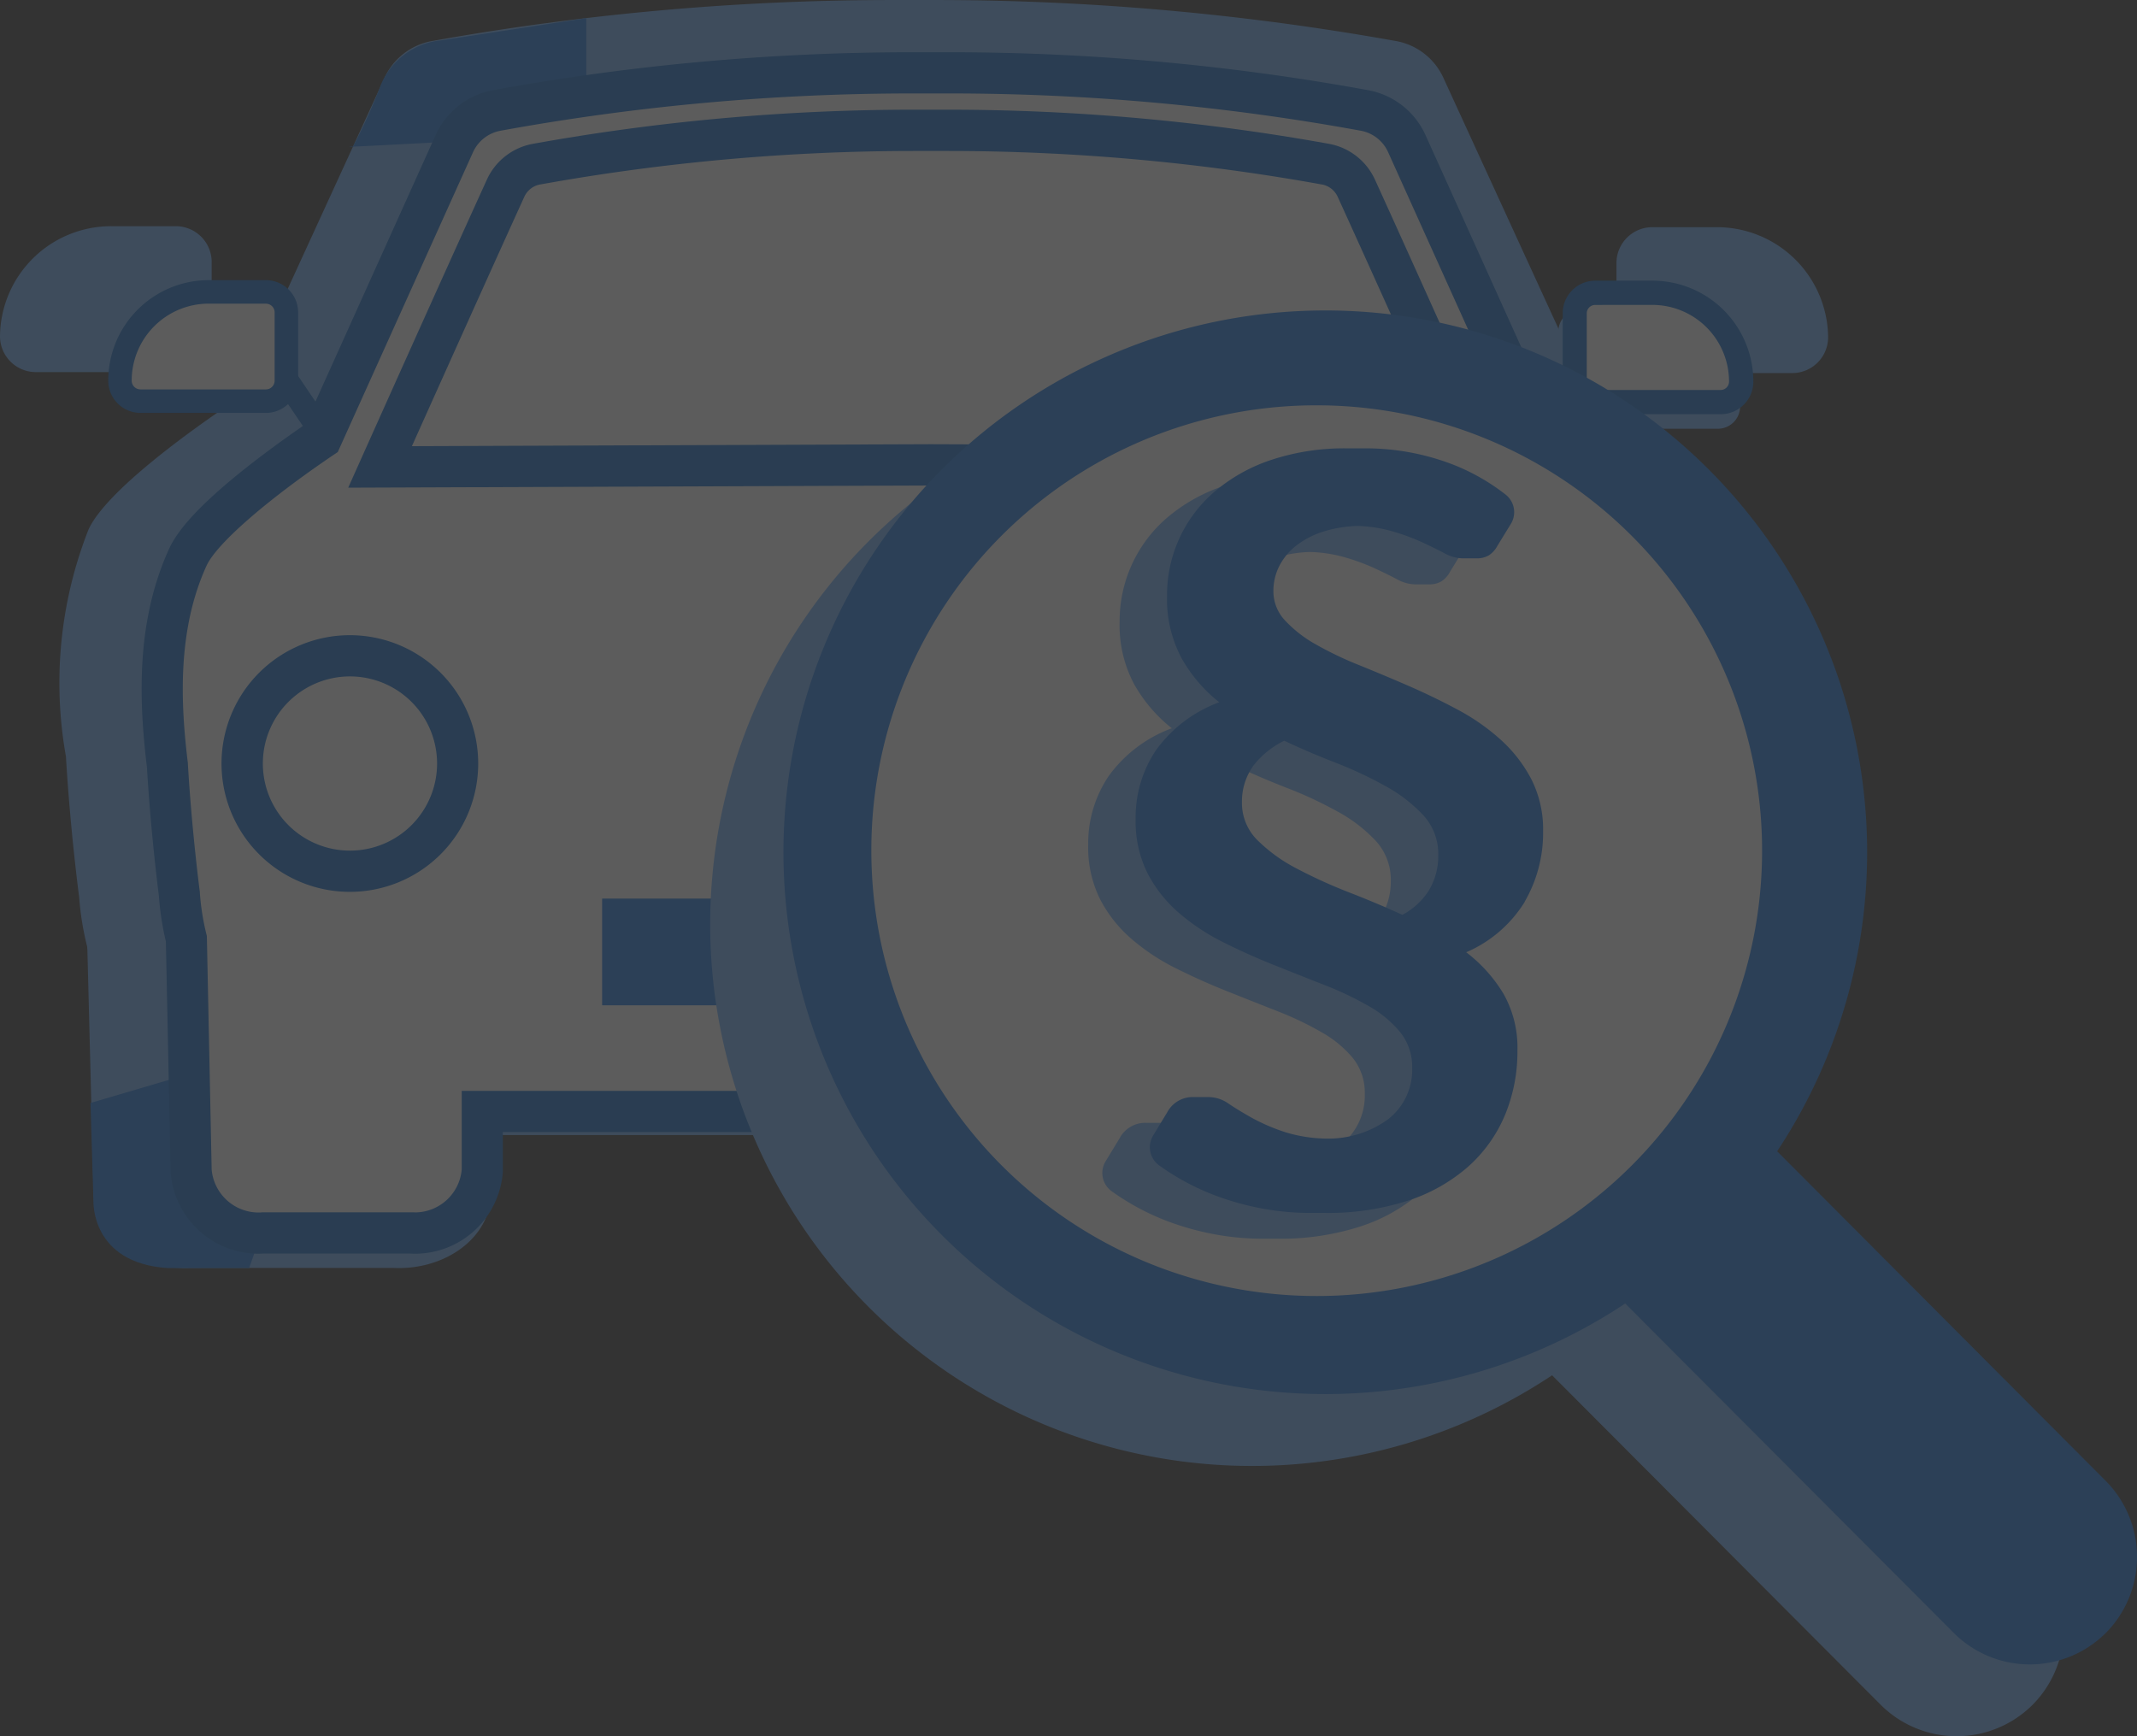 <svg xmlns="http://www.w3.org/2000/svg" xmlns:xlink="http://www.w3.org/1999/xlink" width="144" height="117" viewBox="0 0 144 117">
  <rect x="0" y="0" width="144" height="117" fill="#333333" stroke="none"/>
  <defs>
    <clipPath id="clip-Artboard_4">
      <rect width="144" height="117"/>
    </clipPath>
  </defs>
  <g id="Artboard_4" data-name="Artboard – 4" clip-path="url(#clip-Artboard_4)">
    <g id="Group_38979" data-name="Group 38979" transform="translate(-306.877 -4152.512)" opacity="0.202">
      <g id="Group_35828" data-name="Group 35828" transform="translate(306.877 4152.511)">
        <g id="Group_35805" data-name="Group 35805">
          <path id="Path_66442" data-name="Path 66442" d="M1036.833,135.466c-3.108.169-5.8-1.867-6.045-4.578l-.179-6.248,12.076-.109a20.673,20.673,0,0,0,6.634-4.578,17.632,17.632,0,0,0,4.329-5.267l2.183-3.427-.464,19.648c-.259,2.706-2.948,4.733-6.051,4.56Z" transform="translate(-938.469 -50.023)" fill="#6bb0ff"/>
          <path id="Path_66437" data-name="Path 66437" d="M996.334,135.464c-3.38.178-6.31-1.862-6.578-4.58l-.5-19.623,2.373,3.423a17.889,17.889,0,0,0,4.555,5.152,22.3,22.3,0,0,0,7.6,4.712l12.7.389v5.949c-.267,2.716-3.2,4.754-6.573,4.578Z" transform="translate(-983.438 -50.021)" fill="#6bb0ff"/>
          <path id="Path_66426" data-name="Path 66426" d="M1100.3,117.574c-1.275-2.764-8.757-7.786-9.9-8.544l-10.047-21.906a3.45,3.45,0,0,0-2.526-1.954,174.739,174.739,0,0,0-31.969-2.747h-.693a174.74,174.74,0,0,0-31.969,2.747,3.451,3.451,0,0,0-2.526,1.954l-10.049,21.906c-1.148.76-8.627,5.779-9.9,8.544a27.034,27.034,0,0,0-1.445,14.878c.3,5.039.891,9.483.891,9.483a18.507,18.507,0,0,0,9.859,14.984,1.763,1.763,0,0,0,.829.207h89.31a1.765,1.765,0,0,0,.831-.207,18.507,18.507,0,0,0,9.861-14.984s.593-4.444.891-9.483a27.033,27.033,0,0,0-1.444-14.878" transform="translate(-983.916 -81.529)" fill="#6bb0ff"/>
          <path id="Path_66425" data-name="Path 66425" d="M1003.4,158.483a2.67,2.67,0,0,1-1.261-.316,19.291,19.291,0,0,1-10.335-15.7s-.6-4.484-.893-9.494a28.175,28.175,0,0,1,1.524-15.3c1.194-2.593,6.859-6.642,9.479-8.416l-1.956-2.842a2.436,2.436,0,0,1-1.668.655H988.9a2.416,2.416,0,0,1-2.432-2.4A7.491,7.491,0,0,1,994,97.238H998.3a2.418,2.418,0,0,1,2.432,2.4v4.716l2.275,3.319,9.379-20.448a4.356,4.356,0,0,1,3.191-2.465,176.121,176.121,0,0,1,31.067-2.764h2.835a176.137,176.137,0,0,1,31.052,2.764,4.355,4.355,0,0,1,3.192,2.465l9.4,20.49,2.269-3.3v-4.71a2.417,2.417,0,0,1,2.432-2.4h4.294a7.491,7.491,0,0,1,7.536,7.43,2.415,2.415,0,0,1-2.432,2.4h-9.4a2.447,2.447,0,0,1-1.67-.655l-1.916,2.779-.585-.393.013.031c2.283,1.521,8.728,5.989,10.009,8.772a28.243,28.243,0,0,1,1.517,15.357c-.29,4.955-.885,9.445-.893,9.489a19.266,19.266,0,0,1-10.335,15.654,2.644,2.644,0,0,1-1.255.314Zm12.508-71.973a2.551,2.551,0,0,0-1.872,1.446l-10.153,22.136-.213.14c-3.108,2.055-8.625,6.089-9.588,8.175a26.668,26.668,0,0,0-1.378,14.4c.3,5,.885,9.429.891,9.475A17.553,17.553,0,0,0,1003,156.6a.867.867,0,0,0,.4.1h89.305a.847.847,0,0,0,.4-.1,17.528,17.528,0,0,0,9.391-14.269c.013-.1.6-4.53.891-9.471a26.79,26.79,0,0,0-1.365-14.459c-.962-2.084-6.479-6.116-9.587-8.175l-.213-.14-10.151-22.136a2.558,2.558,0,0,0-1.874-1.448,174.475,174.475,0,0,0-30.729-2.733h-2.833a174.48,174.48,0,0,0-30.731,2.737" transform="translate(-986.468 -81.994)" fill="#6bb0ff"/>
          <path id="Path_66430" data-name="Path 66430" d="M1007.387,110.446a8.039,8.039,0,1,1-8.039-7.928,7.983,7.983,0,0,1,8.039,7.928" transform="translate(-981.203 -59.572)" fill="#6bb0ff"/>
          <path id="Path_66438" data-name="Path 66438" d="M1008.638,112.651h33.382a1.285,1.285,0,0,1,1.292,1.274v5.564a1.284,1.284,0,0,1-1.292,1.274h-33.382a1.287,1.287,0,0,1-1.294-1.274v-5.562a1.287,1.287,0,0,1,1.294-1.276m32.691,1.959h-32v4.2h32Z" transform="translate(-963.767 -48.502)" fill="#6bb0ff"/>
          <path id="Path_66431" data-name="Path 66431" d="M1038.386,108.661l43.226.155s-6.579-13.792-9.852-20.534a3.294,3.294,0,0,0-2.432-1.77A176.892,176.892,0,0,0,1038.7,84.02h-.63a176.931,176.931,0,0,0-30.631,2.492,3.286,3.286,0,0,0-2.43,1.77c-3.273,6.742-9.855,20.534-9.855,20.534Z" transform="translate(-977.023 -79.784)" fill="#6bb0ff"/>
          <path id="Path_66441" data-name="Path 66441" d="M1004.019,119.892l-2.538,2.637-1.526-2.976Z" transform="translate(-971.802 -40.961)" fill="#6bb0ff"/>
          <path id="Path_66427" data-name="Path 66427" d="M992.318,90.571l-2.392,2.452,10.153,4.836L1003,101.8l2.689-2.212-5.617-6.277Z" transform="translate(-982.708 -72.623)" fill="#6bb0ff"/>
          <path id="Path_66439" data-name="Path 66439" d="M1010.245,118.735a1.18,1.18,0,0,1-1.175-1.18v-5.139a1.179,1.179,0,0,1,1.175-1.178h30.345a1.18,1.18,0,0,1,1.177,1.178v5.139a1.18,1.18,0,0,1-1.177,1.178Z" transform="translate(-961.89 -50.045)" fill="#1074e5"/>
          <path id="Path_66448" data-name="Path 66448" d="M1013.328,82.781l-9.81,1.5a4.892,4.892,0,0,0-4.037,3,38.95,38.95,0,0,1-1.86,4.125s-.962.086.784,0,6.41-.334,6.41-.334c.094-.235.659-3.121,4.971-3.4l3.541-.732Z" transform="translate(-973.819 -81.559)" fill="#1074e5"/>
          <path id="Path_66440" data-name="Path 66440" d="M989.389,117.423l.2,6.594s-.209,4.2,5.014,4.533l5.481-.009,1.353-3.864s-4.511-.2-4.859-3.936l-.174-5.384" transform="translate(-983.292 -43.096)" fill="#1074e5"/>
          <g id="Group_35709" data-name="Group 35709" transform="translate(7.294 3.521)">
            <g id="Group_35715" data-name="Group 35715" transform="translate(0 0)">
              <path id="Path_57017" data-name="Path 57017" d="M-22026.924-12233.16l-2-3.143,3.475.434Z" transform="translate(22037.869 12256.393)" fill="#6bb0ff"/>
              <path id="Path_61246" data-name="Path 61246" d="M262.091,89.466l.131,5.28a3.993,3.993,0,0,0,4.3,3.6h10.871a4,4,0,0,0,4.3-3.6c.109-5.332.217-10.393.326-15.723a17.709,17.709,0,0,1-3.9,5.443s-3.9,4.352-6.492,4.9Z" transform="translate(-177.936 -19.763)" fill="#6bb0ff"/>
              <path id="Path_61247" data-name="Path 61247" d="M277.759,100.762H266.883a4.964,4.964,0,0,1-5.269-4.577l-.158-6.247,10.519-.111c1.675-.374,4.751-3.431,5.778-4.577a17.4,17.4,0,0,0,3.769-5.266l1.9-3.427-.4,19.644a4.964,4.964,0,0,1-5.263,4.559m-14.3-8.9.107,4.293a3.039,3.039,0,0,0,3.319,2.65h10.871a3.039,3.039,0,0,0,3.319-2.625l.248-12.04a11.059,11.059,0,0,1-2.241,2.522c-.3.356-4.077,4.494-6.9,5.09Z" transform="translate(-178.305 -21.202)" fill="#6bb0ff"/>
              <path id="Path_61252" data-name="Path 61252" d="M227.923,75.081a7.913,7.913,0,1,1-7.913-7.932,7.923,7.923,0,0,1,7.913,7.932" transform="translate(-206.951 -26.698)" fill="#6bb0ff"/>
              <path id="Path_61253" data-name="Path 61253" d="M278.944,75.081a7.913,7.913,0,1,1-7.913-7.932,7.923,7.923,0,0,1,7.913,7.932" transform="translate(-177.34 -26.698)" fill="#6bb0ff"/>
              <path id="Path_69099" data-name="Path 69099" d="M0,.007,5.17,0l0,1.777L0,1.784Z" transform="matrix(0.562, -0.827, 0.827, 0.562, 94.209, 26.812)" fill="#6bb0ff"/>
              <path id="Path_61254" data-name="Path 61254" d="M281.416,60.6h-9.245a1.5,1.5,0,0,1-1.5-1.5V54.061a1.506,1.506,0,0,1,1.5-1.508h4.226a6.532,6.532,0,0,1,6.524,6.541,1.5,1.5,0,0,1-1.5,1.505" transform="translate(-172.959 -35.226)" fill="#6bb0ff"/>
              <rect id="Rectangle_16438" data-name="Rectangle 16438" width="1.479" height="5.47" transform="translate(10.696 61.199)" fill="#6bb0ff"/>
              <rect id="Rectangle_16439" data-name="Rectangle 16439" width="1.479" height="5.47" transform="translate(6.603 61.351)" fill="#6bb0ff"/>
              <rect id="Rectangle_16440" data-name="Rectangle 16440" width="1.479" height="5.47" transform="translate(16.836 61.199)" fill="#6bb0ff"/>
              <rect id="Rectangle_16441" data-name="Rectangle 16441" width="1.479" height="5.47" transform="translate(94.381 61.128)" fill="#6bb0ff"/>
              <rect id="Rectangle_16442" data-name="Rectangle 16442" width="1.479" height="5.47" transform="translate(98.474 61.28)" fill="#6bb0ff"/>
              <rect id="Rectangle_16443" data-name="Rectangle 16443" width="1.479" height="5.47" transform="translate(88.242 61.128)" fill="#6bb0ff"/>
              <path id="Path_61259" data-name="Path 61259" d="M232.461,79.351H265.3a1.273,1.273,0,0,1,1.272,1.275V86.19a1.275,1.275,0,0,1-1.272,1.275H232.461a1.276,1.276,0,0,1-1.274-1.275V80.628a1.275,1.275,0,0,1,1.274-1.277m32.148,1.96H233.142v4.2h31.467Z" transform="translate(-195.872 -19.57)" fill="#6bb0ff"/>
              <path id="Path_61260" data-name="Path 61260" d="M256.857,70.8l39.753.158s-6.051-13.783-9.06-20.528a3.057,3.057,0,0,0-2.235-1.771,149.993,149.993,0,0,0-28.169-2.487h-.578A149.992,149.992,0,0,0,228.4,48.662a3.058,3.058,0,0,0-2.235,1.76c-3,6.741-9.06,20.528-9.06,20.528Z" transform="translate(-204.045 -38.954)" fill="#6bb0ff"/>
              <path id="Path_61261" data-name="Path 61261" d="M277.316,87.705H260.651a4.17,4.17,0,0,1-4.145-4.152v-.317a4.17,4.17,0,0,1,4.142-4.155h24.069v1.2a7.411,7.411,0,0,1-7.4,7.42Zm-16.663-6.839a2.389,2.389,0,0,0-2.371,2.376v.306a2.385,2.385,0,0,0,2.371,2.376h16.662a5.634,5.634,0,0,0,5.6-5.058Z" transform="translate(-181.177 -19.728)" fill="#6bb0ff"/>
              <rect id="Rectangle_16444" data-name="Rectangle 16444" width="1.479" height="5.47" transform="translate(93.905 61.199)" fill="#6bb0ff"/>
              <rect id="Rectangle_16445" data-name="Rectangle 16445" width="1.479" height="5.47" transform="translate(97.998 61.351)" fill="#6bb0ff"/>
              <rect id="Rectangle_16446" data-name="Rectangle 16446" width="1.479" height="5.47" transform="translate(87.764 61.199)" fill="#6bb0ff"/>
              <path id="Path_61262" data-name="Path 61262" d="M209.351,52.521l4.46-1.109v2.923Z" transform="translate(-208.545 -35.893)" fill="#6bb0ff"/>
              <path id="Path_61263" data-name="Path 61263" d="M216.505,59.207l-2-3.143,3.477.434Z" transform="translate(-205.556 -33.175)" fill="#6bb0ff"/>
              <path id="Union_274" data-name="Union 274" d="M16.741,78.175H6.778a4.551,4.551,0,0,1-4.828-4.2L1.631,58.354a17.681,17.681,0,0,1-.473-3.024S.619,51.224.351,46.648c-.487-4-.793-9.256,1.375-14.005,1.158-2.546,6.951-6.63,9.006-8.022L19.677,4.79a3.921,3.921,0,0,1,2.878-2.256A155.486,155.486,0,0,1,50.516,0h2.548A155.311,155.311,0,0,1,81.009,2.534,3.908,3.908,0,0,1,83.879,4.8l8.955,19.831c2.047,1.386,7.847,5.476,9.006,8.026,2.153,4.75,1.86,10,1.368,14.047-.261,4.534-.793,8.646-.807,8.682a17.7,17.7,0,0,1-1.436,5.828c-.085,4.174-.168,8.248-.26,12.49a3.953,3.953,0,0,1-3.931,3.59,2.18,2.18,0,0,1-.322-.016H85.673A3.951,3.951,0,0,1,81.421,73.7l-.093-3.706H21.569v3.986a4.55,4.55,0,0,1-4.522,4.21C16.943,78.189,16.845,78.181,16.741,78.175Z" transform="translate(3.634 1.389)" fill="#fff"/>
              <path id="Union_274_-_Outline" data-name="Union 274 - Outline" d="M16.932,79.466c-.124,0-.229-.007-.323-.012l-.025,0H6.706c-.115.007-.23.01-.345.01A5.939,5.939,0,0,1,.454,73.976l0-.08L.134,58.423a19.136,19.136,0,0,1-.47-3.066c-.058-.454-.554-4.389-.808-8.695-.51-4.217-.8-9.689,1.5-14.708.594-1.306,2.083-2.923,4.55-4.942,1.715-1.4,3.521-2.682,4.614-3.431L18.3,4.106a5.31,5.31,0,0,1,3.892-3.05A157.294,157.294,0,0,1,50.4-1.5h2.548A157.072,157.072,0,0,1,81.143,1.056a5.286,5.286,0,0,1,3.885,3.06L93.82,23.587c1.089.746,2.892,2.023,4.611,3.429,2.469,2.021,3.959,3.64,4.555,4.949,2.286,5.043,2,10.525,1.487,14.747-.138,2.375-.347,4.6-.5,6.048-.091.866-.169,1.534-.218,1.943-.045.374-.072.591-.094.733a19.053,19.053,0,0,1-1.434,5.961c-.084,4.136-.164,8.058-.255,12.221v.05l0,.05a5.34,5.34,0,0,1-5.31,4.847,3.88,3.88,0,0,1-.405-.016H85.61c-.125.009-.251.013-.375.013a5.338,5.338,0,0,1-5.308-4.842l0-.049-.06-2.4H22.839V73.92l0,.052a5.937,5.937,0,0,1-5.9,5.494ZM6.618,76.675l10.087,0,.077,0c.061,0,.113.007.15.007a3.169,3.169,0,0,0,3.137-2.878V68.493h62.5L82.69,73.5a2.559,2.559,0,0,0,2.545,2.288c.07,0,.142,0,.212-.009l.056,0H96.439l.094.014c.025,0,.084,0,.124,0A2.557,2.557,0,0,0,99.2,73.5c.092-4.231.173-8.215.259-12.432l.006-.276.111-.253a16.276,16.276,0,0,0,1.323-5.37l.015-.209.019-.048c.1-.763.544-4.449.772-8.406l0-.044.005-.044c.471-3.868.754-8.875-1.254-13.3-.67-1.474-4.015-4.4-8.52-7.449l-.325-.22L82.5,5.247a2.516,2.516,0,0,0-1.852-1.459,154.3,154.3,0,0,0-27.7-2.511H50.4A154.522,154.522,0,0,0,22.689,3.789a2.54,2.54,0,0,0-1.863,1.459L11.718,25.44l-.325.22c-4.507,3.053-7.852,5.976-8.521,7.447-2.011,4.406-1.729,9.4-1.26,13.261l.005.043,0,.043c.262,4.469.792,8.542.8,8.582l.006.043,0,.043a16.331,16.331,0,0,0,.436,2.786l.037.15L3.22,73.8a3.177,3.177,0,0,0,3.142,2.889c.07,0,.141,0,.211-.007Z" transform="translate(3.749 1.5)" fill="#0366cb"/>
              <path id="Path_61269" data-name="Path 61269" d="M229.058,74.549a7.241,7.241,0,1,1-7.241-7.259,7.249,7.249,0,0,1,7.241,7.259" transform="translate(-205.513 -26.616)" fill="#fff"/>
              <path id="Path_61269_-_Outline" data-name="Path 61269 - Outline" d="M221.7,83.085a8.648,8.648,0,1,1,8.627-8.648A8.647,8.647,0,0,1,221.7,83.085Zm0-14.518a5.87,5.87,0,1,0,5.856,5.87A5.87,5.87,0,0,0,221.7,68.567Z" transform="translate(-205.398 -26.505)" fill="#0366cb"/>
              <path id="Path_61270" data-name="Path 61270" d="M278.949,74.549a7.241,7.241,0,1,1-7.241-7.259,7.249,7.249,0,0,1,7.241,7.259" transform="translate(-176.558 -26.616)" fill="#fff"/>
              <path id="Path_61270_-_Outline" data-name="Path 61270 - Outline" d="M271.593,83.085a8.648,8.648,0,1,1,8.627-8.648A8.647,8.647,0,0,1,271.593,83.085Zm0-14.518a5.87,5.87,0,1,0,5.856,5.87A5.87,5.87,0,0,0,271.593,68.567Z" transform="translate(-176.443 -26.505)" fill="#0366cb"/>
              <path id="Path_69100" data-name="Path 69100" d="M0,.006,4.729,0l0,1.626L0,1.632Z" transform="translate(95.627 25.416) rotate(-55.784)" fill="#0366cb"/>
              <path id="Path_61271" data-name="Path 61271" d="M281.213,59.213h-8.468a1.378,1.378,0,0,1-1.377-1.38v-4.6a1.378,1.378,0,0,1,1.377-1.38h3.866a5.976,5.976,0,0,1,5.969,5.984,1.377,1.377,0,0,1-1.373,1.38h0" transform="translate(-172.551 -35.636)" fill="#fff"/>
              <path id="Path_61272" data-name="Path 61272" d="M281.5,60.33h-8.455a2.194,2.194,0,0,1-2.189-2.193V53.526a2.193,2.193,0,0,1,2.189-2.194h3.872a6.8,6.8,0,0,1,6.783,6.8,2.194,2.194,0,0,1-2.187,2.2H281.5m-8.46-7.363a.565.565,0,0,0-.564.566v4.6a.565.565,0,0,0,.564.564h8.46a.567.567,0,0,0,.563-.564,5.169,5.169,0,0,0-5.157-5.169Z" transform="translate(-172.847 -35.939)" fill="#0366cb"/>
              <path id="Path_69101" data-name="Path 69101" d="M.007,0,1.632,0,1.627,4.9,0,4.9Z" transform="translate(11.192 22.36) rotate(-34.173)" fill="#0366cb"/>
              <path id="Path_61273" data-name="Path 61273" d="M210.717,59.173h8.461a1.378,1.378,0,0,0,1.376-1.378V53.19a1.378,1.378,0,0,0-1.376-1.38H215.31a5.976,5.976,0,0,0-5.969,5.984,1.378,1.378,0,0,0,1.375,1.378h0" transform="translate(-208.551 -35.66)" fill="#fff"/>
              <path id="Path_61274" data-name="Path 61274" d="M219.469,60.258l-8.461,0a2.171,2.171,0,0,1-2.167-2.17A6.775,6.775,0,0,1,215.6,51.31h3.869a2.172,2.172,0,0,1,2.167,2.172v4.605A2.174,2.174,0,0,1,219.469,60.258ZM215.6,52.894a5.191,5.191,0,0,0-5.179,5.191.586.586,0,0,0,.585.586l0,1.584V58.673h8.461a.589.589,0,0,0,.586-.588v-4.6a.588.588,0,0,0-.586-.588Z" transform="translate(-208.841 -35.952)" fill="#0366cb"/>
              <path id="Path_61276" data-name="Path 61276" d="M295.374,68.908l-39.269-.149-39.269.149.88-1.966c.057-.126,5.684-12.693,8.465-18.794l.006-.013a4.236,4.236,0,0,1,3.1-2.4,144.641,144.641,0,0,1,25.648-2.3l.9,0h.533l.9,0a144.641,144.641,0,0,1,25.648,2.3,4.235,4.235,0,0,1,3.1,2.4l.006.013c2.781,6.1,8.408,18.668,8.465,18.794ZM228.7,49.311c-2.113,4.637-5.871,13.008-7.573,16.8l34.98-.133h.005l34.975.133c-1.7-3.8-5.46-12.166-7.573-16.8a1.463,1.463,0,0,0-1.062-.836l-.014,0a141.878,141.878,0,0,0-25.164-2.257l-.888,0h-.557l-.888,0a141.878,141.878,0,0,0-25.164,2.257l-.014,0A1.464,1.464,0,0,0,228.7,49.311Z" transform="translate(-200.666 -39.564)" fill="#0366cc"/>
            </g>
          </g>
          <rect id="Rectangle_18397" data-name="Rectangle 18397" width="45.907" height="7.191" transform="translate(40.573 60.556)" fill="#1074e5"/>
        </g>
        <path id="Path_66464" data-name="Path 66464" d="M362.91,124.323a7.245,7.245,0,0,1-10.225,0l-22.148-22.21A36.512,36.512,0,1,1,340.77,91.855l22.141,22.21a7.287,7.287,0,0,1,0,10.258" transform="translate(-225.95 -9.434)" fill="#6bb0ff"/>
        <path id="Path_66465" data-name="Path 66465" d="M367.836,119.5a7.245,7.245,0,0,1-10.225,0L335.462,97.29A36.512,36.512,0,1,1,345.7,87.032l22.141,22.21a7.287,7.287,0,0,1,0,10.258" transform="translate(-225.948 -9.448)" fill="#1074e5"/>
        <path id="Path_66466" data-name="Path 66466" d="M314.6,36.745A30.011,30.011,0,1,1,284.66,66.756,29.975,29.975,0,0,1,314.6,36.745" transform="translate(-225.945 -9.43)" fill="#fff"/>
      </g>
      <path id="Path_66475" data-name="Path 66475" d="M809.382,107.766a9.23,9.23,0,0,0,1.237-4.734,7.479,7.479,0,0,0-.781-3.493,9.54,9.54,0,0,0-2.052-2.661,14.414,14.414,0,0,0-2.912-2.041q-1.646-.882-3.339-1.617t-3.339-1.4a23.477,23.477,0,0,1-2.915-1.4,8.406,8.406,0,0,1-2.051-1.6,2.864,2.864,0,0,1-.784-1.973,3.725,3.725,0,0,1,.407-1.714,4.144,4.144,0,0,1,1.189-1.4,5.893,5.893,0,0,1,1.922-.947,8.616,8.616,0,0,1,2.137-.333,9.506,9.506,0,0,1,2.271.336,14.438,14.438,0,0,1,2.068.751q.879.408,1.531.751a2.608,2.608,0,0,0,1.2.343h.977a1.554,1.554,0,0,0,.814-.2,1.748,1.748,0,0,0,.585-.653l.9-1.466a1.507,1.507,0,0,0-.345-1.971,14.127,14.127,0,0,0-3.6-2.047,16.364,16.364,0,0,0-6.062-1.074h-.977a15.664,15.664,0,0,0-5.228.8,11.4,11.4,0,0,0-3.811,2.168,9.157,9.157,0,0,0-3.144,6.958,8.441,8.441,0,0,0,.977,4.212,10.1,10.1,0,0,0,2.54,2.971,9.134,9.134,0,0,0-4.25,3.215,8.09,8.09,0,0,0-1.385,4.646,7.829,7.829,0,0,0,.8,3.657,9.025,9.025,0,0,0,2.117,2.677,14.315,14.315,0,0,0,2.981,1.975q1.661.833,3.42,1.535t3.42,1.355a21.685,21.685,0,0,1,2.979,1.42A7.525,7.525,0,0,1,801,116.561a3.727,3.727,0,0,1,.8,2.4,4.217,4.217,0,0,1-1.629,3.461,6.848,6.848,0,0,1-4.142,1.3,9.845,9.845,0,0,1-2.778-.432,13,13,0,0,1-2.247-.964q-.929-.522-1.58-.963a2.356,2.356,0,0,0-1.335-.44H787.1a1.948,1.948,0,0,0-1.824,1.044l-.943,1.551a1.513,1.513,0,0,0,.411,2.012q.536.388,1.135.747a16.437,16.437,0,0,0,2.682,1.294,18.642,18.642,0,0,0,3.046.849,17.588,17.588,0,0,0,3.339.31h.977a17.413,17.413,0,0,0,5.554-.816,11.578,11.578,0,0,0,4.071-2.286,9.65,9.65,0,0,0,2.491-3.477,11.114,11.114,0,0,0,.846-4.359,7.366,7.366,0,0,0-.943-3.836,10.011,10.011,0,0,0-2.508-2.791,8.643,8.643,0,0,0,3.942-3.395M800,99.963a10.133,10.133,0,0,1,2.557,1.976,3.858,3.858,0,0,1,.994,2.693,4.493,4.493,0,0,1-.667,2.416,4.807,4.807,0,0,1-1.749,1.588q-1.7-.776-3.447-1.457a34.029,34.029,0,0,1-3.648-1.649,10.817,10.817,0,0,1-2.674-1.927,3.519,3.519,0,0,1-1.042-2.563,4.118,4.118,0,0,1,.765-2.448,5.9,5.9,0,0,1,2.085-1.688q1.643.773,3.323,1.427a26.961,26.961,0,0,1,3.5,1.632" transform="translate(-402.958 4107.256)" fill="#6bb0ff"/>
      <path id="Path_66476" data-name="Path 66476" d="M812.576,106.019a9.229,9.229,0,0,0,1.237-4.734,7.48,7.48,0,0,0-.781-3.493,9.542,9.542,0,0,0-2.052-2.661,14.418,14.418,0,0,0-2.912-2.041q-1.646-.882-3.339-1.617t-3.339-1.4a23.476,23.476,0,0,1-2.915-1.4,8.4,8.4,0,0,1-2.051-1.6,2.864,2.864,0,0,1-.784-1.973,3.725,3.725,0,0,1,.407-1.714,4.144,4.144,0,0,1,1.189-1.4,5.893,5.893,0,0,1,1.922-.947,8.616,8.616,0,0,1,2.137-.333,9.505,9.505,0,0,1,2.271.336,14.432,14.432,0,0,1,2.068.751q.879.408,1.531.751a2.608,2.608,0,0,0,1.2.343h.976a1.554,1.554,0,0,0,.814-.2,1.749,1.749,0,0,0,.585-.653l.9-1.466a1.507,1.507,0,0,0-.345-1.971,14.127,14.127,0,0,0-3.6-2.047,16.363,16.363,0,0,0-6.062-1.074h-.977a15.665,15.665,0,0,0-5.228.8,11.4,11.4,0,0,0-3.811,2.168,9.156,9.156,0,0,0-3.144,6.958,8.441,8.441,0,0,0,.977,4.212,10.1,10.1,0,0,0,2.54,2.971,9.134,9.134,0,0,0-4.25,3.215,8.09,8.09,0,0,0-1.385,4.646,7.827,7.827,0,0,0,.8,3.657,9.024,9.024,0,0,0,2.117,2.677,14.319,14.319,0,0,0,2.981,1.975q1.661.833,3.42,1.536t3.42,1.355a21.683,21.683,0,0,1,2.98,1.42,7.524,7.524,0,0,1,2.118,1.763,3.728,3.728,0,0,1,.8,2.4,4.217,4.217,0,0,1-1.629,3.461,6.848,6.848,0,0,1-4.142,1.3,9.845,9.845,0,0,1-2.778-.432,13,13,0,0,1-2.247-.964q-.929-.522-1.58-.963a2.356,2.356,0,0,0-1.335-.44H790.3a1.948,1.948,0,0,0-1.824,1.044l-.943,1.551a1.513,1.513,0,0,0,.411,2.012q.536.388,1.135.747a16.435,16.435,0,0,0,2.682,1.294,18.642,18.642,0,0,0,3.046.849,17.589,17.589,0,0,0,3.339.31h.976a17.413,17.413,0,0,0,5.554-.816,11.577,11.577,0,0,0,4.071-2.286,9.65,9.65,0,0,0,2.491-3.477,11.115,11.115,0,0,0,.846-4.359,7.367,7.367,0,0,0-.943-3.836,10.012,10.012,0,0,0-2.508-2.791,8.643,8.643,0,0,0,3.942-3.395m-9.378-7.8a10.133,10.133,0,0,1,2.557,1.976,3.857,3.857,0,0,1,.994,2.693,4.492,4.492,0,0,1-.667,2.416,4.807,4.807,0,0,1-1.749,1.588q-1.7-.776-3.447-1.457a34.046,34.046,0,0,1-3.648-1.649,10.814,10.814,0,0,1-2.674-1.927,3.519,3.519,0,0,1-1.042-2.563,4.116,4.116,0,0,1,.765-2.448,5.9,5.9,0,0,1,2.085-1.688q1.643.773,3.323,1.427a26.957,26.957,0,0,1,3.5,1.632" transform="translate(-402.956 4107.25)" fill="#1074e5"/>
    </g>
  </g>
</svg>
